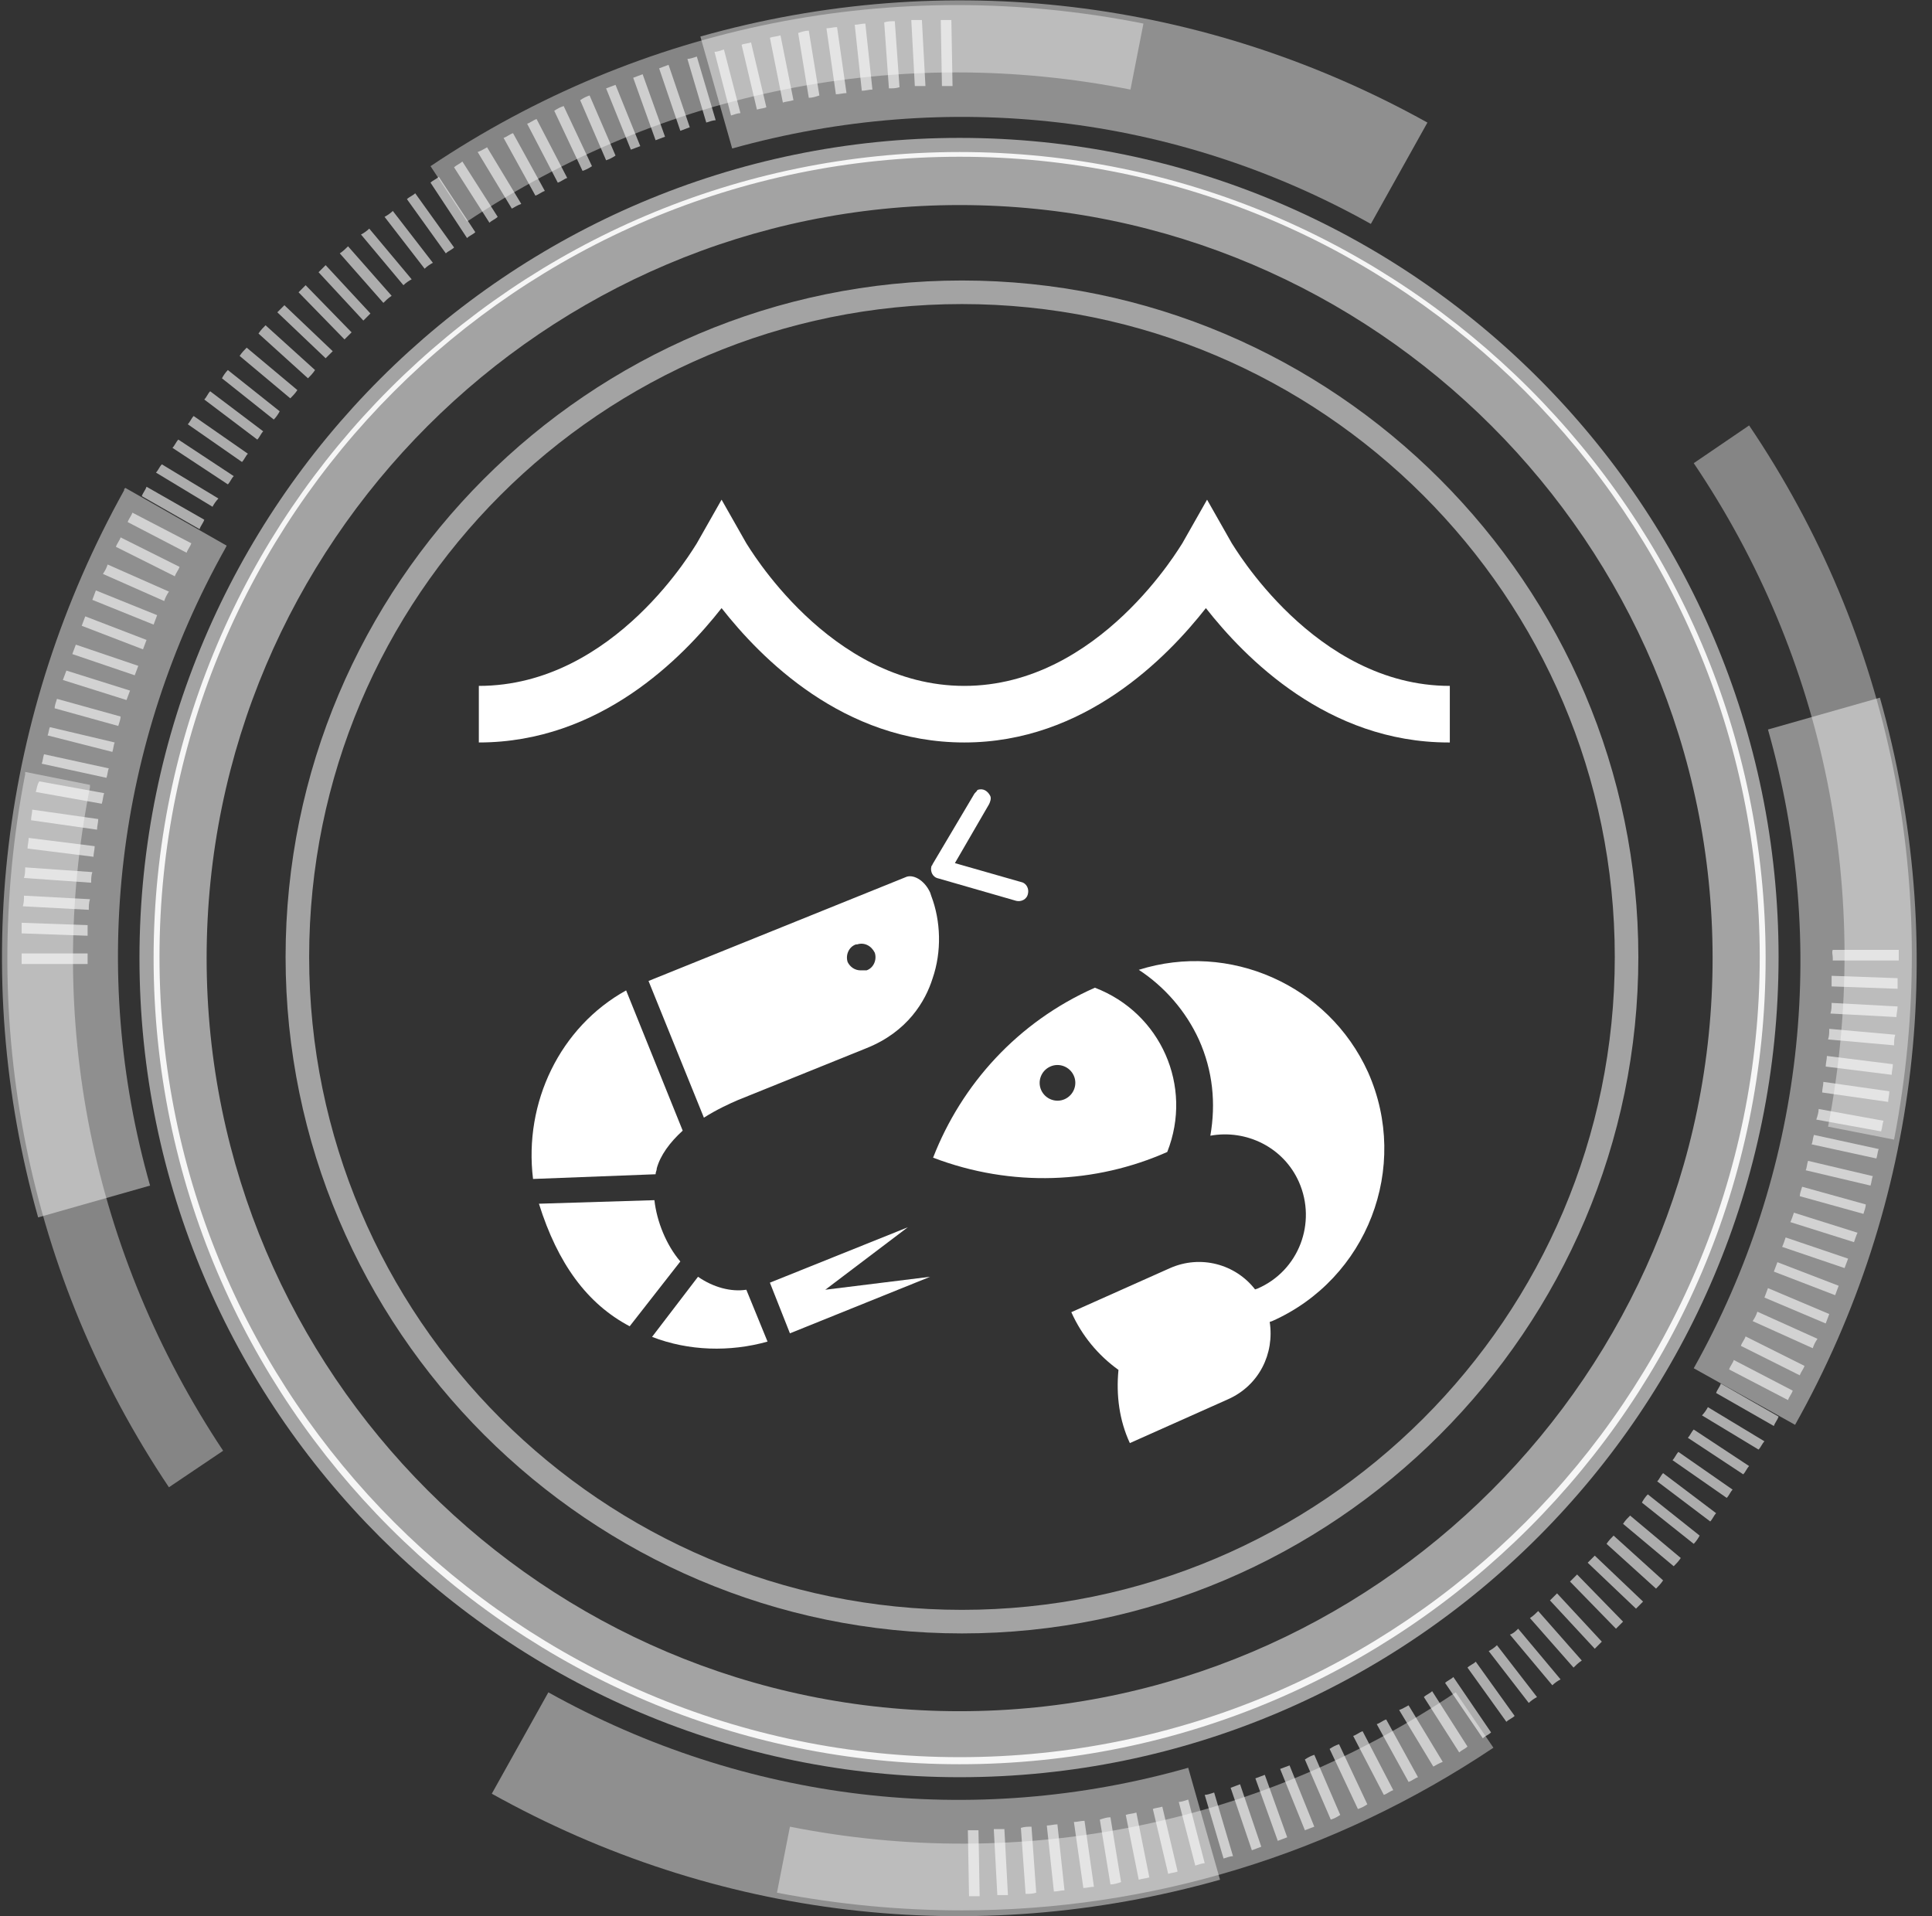 <?xml version="1.0" encoding="UTF-8"?>
<svg xmlns="http://www.w3.org/2000/svg" width="121" height="120" viewBox="0 0 121 120" fill="none">
  <rect x="0" y="0" width="121" height="120" fill="#333333" stroke="none"/>
  <g clip-path="url(#clip0_39_4785)">
    <g opacity="0.55">
      <path d="M60.1 111.292C31.761 111.292 8.735 88.266 8.735 60C8.735 31.734 31.834 8.635 60.1 8.635C88.366 8.635 111.391 31.66 111.391 59.926C111.391 88.192 88.439 111.292 60.1 111.292ZM60.1 12.841C34.122 12.841 12.941 34.022 12.941 60C12.941 85.978 34.122 107.159 60.1 107.159C86.078 107.159 107.259 85.978 107.259 60C107.259 34.022 86.078 12.841 60.1 12.841Z" fill="white"></path>
    </g>
    <g opacity="0.9">
      <path d="M60.1 110.48C32.277 110.48 9.62 87.823 9.62 60C9.62 32.177 32.277 9.52 60.1 9.52C87.923 9.52 110.58 32.177 110.58 60C110.58 87.823 87.923 110.48 60.1 110.48ZM60.1 9.816C32.425 9.816 9.989 32.325 9.989 59.926C9.989 87.528 32.498 110.037 60.1 110.037C87.775 110.037 110.211 87.528 110.211 59.926C110.211 32.325 87.775 9.816 60.1 9.816Z" fill="white"></path>
    </g>
    <g opacity="0.4">
      <path d="M118.624 71.365L114.491 70.553C117.296 56.015 114.344 41.255 106.078 29.004L109.546 26.642C118.476 39.852 121.65 55.719 118.624 71.365Z" fill="white"></path>
      <path d="M29.251 13.874L26.963 10.406C40.174 1.55 56.041 -1.624 71.613 1.476L70.801 5.609C56.262 2.731 41.576 5.683 29.251 13.874Z" fill="white"></path>
      <path d="M60.248 119.631C56.41 119.631 52.498 119.262 48.661 118.524L49.473 114.391C64.011 117.269 78.845 114.244 91.17 105.978L93.532 109.446C83.495 116.162 71.982 119.631 60.248 119.631Z" fill="white"></path>
      <path d="M10.58 93.136C1.724 79.926 -1.45 64.059 1.576 48.487V48.34L5.635 49.151V49.299C2.757 63.764 5.783 78.524 13.975 90.849L10.58 93.136Z" fill="white"></path>
    </g>
    <g opacity="0.45">
      <path d="M106.078 85.683C112.941 73.432 114.565 59.188 110.727 45.683L117.738 43.69C122.093 59.114 120.247 75.277 112.425 89.225L106.078 85.683Z" fill="white"></path>
      <path d="M45.856 9.299L43.864 2.288C59.288 -2.066 75.451 -0.074 89.399 7.675L85.856 14.022C73.606 7.159 59.362 5.535 45.856 9.299Z" fill="white"></path>
      <path d="M30.801 112.325L34.343 105.978C46.668 112.841 60.912 114.539 74.417 110.701L76.41 117.712C60.986 122.066 44.823 120.148 30.801 112.325Z" fill="white"></path>
      <path d="M2.388 76.236C-1.966 60.812 0.026 44.65 7.775 30.701V30.627L7.849 30.553L14.196 34.17L14.122 34.317C7.259 46.568 5.561 60.738 9.399 74.243L2.388 76.236Z" fill="white"></path>
    </g>
    <g opacity="0.6">
      <path d="M114.786 60C114.786 60.074 114.786 60.074 114.786 60.148H118.919C118.919 60.074 118.919 60.074 118.919 60C118.919 59.852 118.919 59.631 118.919 59.483H114.786C114.712 59.631 114.786 59.779 114.786 60Z" fill="white"></path>
      <path d="M5.487 60C5.487 59.926 5.487 59.779 5.487 59.705H1.355C1.355 59.779 1.355 59.926 1.355 60C1.355 60.148 1.355 60.221 1.355 60.369H5.487C5.487 60.221 5.487 60.074 5.487 60Z" fill="white"></path>
      <path d="M114.712 61.107C114.712 61.328 114.712 61.55 114.712 61.771L118.845 61.919C118.845 61.697 118.845 61.476 118.845 61.255L114.712 61.107Z" fill="white"></path>
      <path d="M5.487 58.598C5.487 58.376 5.487 58.155 5.487 57.934L1.355 57.786C1.355 58.007 1.355 58.229 1.355 58.45L5.487 58.598Z" fill="white"></path>
      <path d="M5.561 56.974C5.561 56.753 5.561 56.531 5.635 56.31L1.502 56.089C1.502 56.31 1.502 56.531 1.428 56.753L5.561 56.974Z" fill="white"></path>
      <path d="M114.712 62.804C114.712 63.026 114.712 63.247 114.639 63.469L118.772 63.69C118.772 63.469 118.845 63.247 118.845 63.026L114.712 62.804Z" fill="white"></path>
      <path d="M114.565 64.428C114.565 64.649 114.565 64.871 114.491 65.092L118.624 65.461C118.624 65.24 118.624 65.018 118.698 64.797L114.565 64.428Z" fill="white"></path>
      <path d="M5.709 55.277C5.709 55.055 5.709 54.834 5.783 54.612L1.576 54.317C1.576 54.539 1.576 54.76 1.502 54.981L5.709 55.277Z" fill="white"></path>
      <path d="M5.856 53.653C5.856 53.432 5.93 53.21 5.93 52.989L1.797 52.472C1.797 52.694 1.724 52.915 1.724 53.136L5.856 53.653Z" fill="white"></path>
      <path d="M114.417 66.126C114.417 66.347 114.344 66.568 114.344 66.79L118.476 67.306C118.476 67.085 118.55 66.864 118.55 66.642L114.417 66.126Z" fill="white"></path>
      <path d="M114.196 67.749C114.196 67.971 114.122 68.192 114.122 68.413L118.255 69.004C118.255 68.782 118.329 68.561 118.329 68.34L114.196 67.749Z" fill="white"></path>
      <path d="M6.078 51.956C6.078 51.734 6.152 51.513 6.152 51.291L2.019 50.701C2.019 50.922 1.945 51.144 1.945 51.365L6.078 51.956Z" fill="white"></path>
      <path d="M113.901 69.447C113.901 69.668 113.827 69.889 113.753 70.111L117.812 70.849C117.886 70.627 117.886 70.406 117.96 70.184L113.901 69.447Z" fill="white"></path>
      <path d="M6.373 50.332C6.447 50.111 6.447 49.889 6.521 49.668L2.462 48.93C2.314 49.151 2.314 49.373 2.24 49.594L6.373 50.332Z" fill="white"></path>
      <path d="M113.605 71.07C113.532 71.291 113.532 71.513 113.458 71.66L117.517 72.546C117.591 72.325 117.591 72.103 117.665 71.956L113.605 71.07Z" fill="white"></path>
      <path d="M6.668 48.709C6.742 48.487 6.742 48.266 6.816 48.118L2.757 47.233C2.683 47.454 2.683 47.675 2.609 47.823L6.668 48.709Z" fill="white"></path>
      <path d="M113.236 72.694C113.163 72.915 113.163 73.136 113.089 73.284L117.148 74.243C117.222 74.022 117.222 73.801 117.296 73.653L113.236 72.694Z" fill="white"></path>
      <path d="M7.037 47.085C7.111 46.864 7.111 46.642 7.185 46.495L3.126 45.535C3.052 45.683 3.052 45.904 2.978 46.052L7.037 47.085Z" fill="white"></path>
      <path d="M7.406 45.461C7.48 45.24 7.554 45.018 7.554 44.871L3.569 43.764C3.495 43.985 3.421 44.207 3.421 44.354L7.406 45.461Z" fill="white"></path>
      <path d="M112.867 74.317C112.794 74.539 112.72 74.76 112.72 74.908L116.705 76.015C116.779 75.793 116.853 75.572 116.853 75.424L112.867 74.317Z" fill="white"></path>
      <path d="M7.923 43.838C7.997 43.616 8.07 43.469 8.144 43.247L4.159 41.993C4.085 42.214 4.011 42.362 3.938 42.583L7.923 43.838Z" fill="white"></path>
      <path d="M112.351 75.941C112.277 76.162 112.203 76.384 112.129 76.531L116.115 77.786C116.188 77.565 116.262 77.343 116.336 77.196L112.351 75.941Z" fill="white"></path>
      <path d="M111.834 77.491C111.76 77.712 111.687 77.934 111.613 78.081L115.524 79.41C115.598 79.188 115.672 79.041 115.746 78.819L111.834 77.491Z" fill="white"></path>
      <path d="M8.439 42.288C8.513 42.066 8.587 41.919 8.661 41.697L4.749 40.369C4.676 40.59 4.602 40.738 4.528 40.959L8.439 42.288Z" fill="white"></path>
      <path d="M111.318 79.041C111.244 79.262 111.17 79.41 111.096 79.631L114.934 81.107C115.008 80.886 115.081 80.738 115.155 80.517L111.318 79.041Z" fill="white"></path>
      <path d="M8.956 40.664C9.03 40.443 9.104 40.295 9.177 40.074L5.34 38.598C5.266 38.819 5.192 38.967 5.118 39.188L8.956 40.664Z" fill="white"></path>
      <path d="M110.727 80.664C110.653 80.886 110.58 81.033 110.506 81.255L114.343 82.878C114.417 82.657 114.491 82.509 114.565 82.288L110.727 80.664Z" fill="white"></path>
      <path d="M9.62 39.114C9.694 38.893 9.768 38.745 9.842 38.524L6.004 36.974C5.93 37.196 5.856 37.343 5.783 37.565L9.62 39.114Z" fill="white"></path>
      <path d="M10.284 37.638C10.358 37.417 10.432 37.269 10.58 37.048L6.742 35.351C6.668 35.572 6.594 35.72 6.447 35.941L10.284 37.638Z" fill="white"></path>
      <path d="M110.063 82.14C109.989 82.362 109.915 82.509 109.768 82.731L113.532 84.428C113.605 84.207 113.679 84.059 113.827 83.838L110.063 82.14Z" fill="white"></path>
      <path d="M109.325 83.69C109.251 83.911 109.104 84.059 109.03 84.28L112.72 86.126C112.794 85.904 112.941 85.757 113.015 85.535L109.325 83.69Z" fill="white"></path>
      <path d="M10.949 36.089C11.022 35.867 11.17 35.72 11.244 35.498L7.554 33.653C7.48 33.874 7.332 34.022 7.259 34.243L10.949 36.089Z" fill="white"></path>
      <path d="M11.687 34.612C11.761 34.391 11.908 34.243 11.982 34.022L8.292 32.103C8.218 32.325 8.07 32.472 7.997 32.694L11.687 34.612Z" fill="white"></path>
      <path d="M108.587 85.166C108.513 85.387 108.366 85.535 108.292 85.756L111.982 87.675C112.056 87.454 112.203 87.306 112.277 87.085L108.587 85.166Z" fill="white"></path>
      <path d="M107.775 86.642C107.701 86.864 107.554 87.011 107.48 87.233L111.096 89.299C111.17 89.078 111.318 88.93 111.391 88.709L107.775 86.642Z" fill="white"></path>
      <path d="M12.498 33.136C12.572 32.915 12.72 32.767 12.794 32.546L9.177 30.48C9.104 30.701 8.956 30.849 8.882 31.07L12.498 33.136Z" fill="white"></path>
      <path d="M106.963 88.118C106.89 88.266 106.742 88.487 106.594 88.635L110.137 90.775C110.284 90.627 110.358 90.406 110.506 90.258L106.963 88.118Z" fill="white"></path>
      <path d="M13.31 31.734C13.384 31.587 13.532 31.365 13.679 31.218L10.137 29.078C9.989 29.225 9.915 29.447 9.768 29.594L13.31 31.734Z" fill="white"></path>
      <path d="M14.27 30.332C14.417 30.184 14.491 29.963 14.639 29.816L11.17 27.528C11.022 27.675 10.949 27.897 10.801 28.044L14.27 30.332Z" fill="white"></path>
      <path d="M106.078 89.52C105.93 89.668 105.856 89.889 105.709 90.037L109.177 92.325C109.325 92.177 109.399 91.956 109.546 91.808L106.078 89.52Z" fill="white"></path>
      <path d="M15.155 28.93C15.303 28.782 15.377 28.561 15.524 28.413L12.129 26.052C11.982 26.199 11.908 26.421 11.76 26.568L15.155 28.93Z" fill="white"></path>
      <path d="M105.118 90.922C104.971 91.07 104.897 91.291 104.749 91.439L108.144 93.801C108.292 93.653 108.366 93.432 108.513 93.284L105.118 90.922Z" fill="white"></path>
      <path d="M104.159 92.251C104.011 92.398 103.938 92.62 103.79 92.767L107.111 95.277C107.259 95.129 107.332 94.908 107.48 94.76L104.159 92.251Z" fill="white"></path>
      <path d="M16.115 27.528C16.262 27.38 16.336 27.159 16.484 27.011L13.163 24.502C13.015 24.649 12.941 24.871 12.794 25.018L16.115 27.528Z" fill="white"></path>
      <path d="M17.148 26.273C17.296 26.125 17.443 25.904 17.517 25.756L14.27 23.173C14.122 23.321 13.975 23.542 13.901 23.69L17.148 26.273Z" fill="white"></path>
      <path d="M103.2 93.579C103.052 93.727 102.904 93.948 102.831 94.096L106.078 96.679C106.225 96.531 106.373 96.31 106.447 96.162L103.2 93.579Z" fill="white"></path>
      <path d="M102.093 94.908C101.945 95.055 101.797 95.203 101.65 95.424L104.823 98.081C104.971 97.934 105.118 97.786 105.266 97.565L102.093 94.908Z" fill="white"></path>
      <path d="M18.181 24.945C18.329 24.797 18.476 24.649 18.624 24.428L15.45 21.771C15.303 21.919 15.155 22.066 15.008 22.288L18.181 24.945Z" fill="white"></path>
      <path d="M19.288 23.69C19.436 23.542 19.583 23.395 19.731 23.173L16.631 20.369C16.484 20.517 16.336 20.664 16.189 20.886L19.288 23.69Z" fill="white"></path>
      <path d="M101.059 96.162C100.912 96.31 100.764 96.458 100.617 96.679L103.716 99.483C103.864 99.336 104.011 99.188 104.159 98.967L101.059 96.162Z" fill="white"></path>
      <path d="M20.395 22.435C20.543 22.288 20.69 22.14 20.838 21.993L17.812 19.114C17.665 19.262 17.517 19.41 17.369 19.557L20.395 22.435Z" fill="white"></path>
      <path d="M99.879 97.417C99.731 97.565 99.583 97.712 99.436 97.86L102.462 100.738C102.609 100.59 102.757 100.443 102.904 100.295L99.879 97.417Z" fill="white"></path>
      <path d="M21.576 21.255C21.724 21.107 21.871 20.959 22.019 20.812L19.141 17.86C18.993 18.007 18.845 18.155 18.698 18.303L21.576 21.255Z" fill="white"></path>
      <path d="M98.772 98.598C98.624 98.745 98.476 98.893 98.329 99.041L101.207 101.993C101.355 101.845 101.502 101.697 101.65 101.55L98.772 98.598Z" fill="white"></path>
      <path d="M97.517 99.779C97.369 99.926 97.222 100.074 97.074 100.221L99.879 103.247C100.026 103.1 100.174 102.952 100.321 102.804L97.517 99.779Z" fill="white"></path>
      <path d="M22.757 20.074C22.904 19.926 23.052 19.779 23.2 19.631L20.395 16.605C20.247 16.753 20.1 16.9 19.952 17.048L22.757 20.074Z" fill="white"></path>
      <path d="M24.011 18.967C24.159 18.819 24.307 18.672 24.528 18.524L21.797 15.424C21.65 15.572 21.502 15.72 21.281 15.867L24.011 18.967Z" fill="white"></path>
      <path d="M96.336 100.886C96.189 101.033 96.041 101.181 95.82 101.328L98.55 104.428C98.698 104.28 98.845 104.133 99.067 103.985L96.336 100.886Z" fill="white"></path>
      <path d="M25.266 17.86C25.414 17.712 25.635 17.565 25.783 17.491L23.126 14.317C22.978 14.465 22.757 14.613 22.609 14.686L25.266 17.86Z" fill="white"></path>
      <path d="M95.082 101.993C94.934 102.14 94.786 102.288 94.565 102.362L97.222 105.535C97.369 105.387 97.591 105.24 97.738 105.166L95.082 101.993Z" fill="white"></path>
      <path d="M93.753 103.026C93.606 103.173 93.384 103.321 93.237 103.395L95.746 106.642C95.893 106.494 96.115 106.347 96.262 106.273L93.753 103.026Z" fill="white"></path>
      <path d="M26.594 16.827C26.742 16.679 26.963 16.531 27.111 16.458L24.602 13.21C24.454 13.358 24.233 13.505 24.085 13.579L26.594 16.827Z" fill="white"></path>
      <path d="M92.425 104.059C92.277 104.207 92.056 104.28 91.908 104.428L94.344 107.823C94.491 107.675 94.713 107.601 94.86 107.454L92.425 104.059Z" fill="white"></path>
      <path d="M27.923 15.867C28.07 15.72 28.292 15.646 28.439 15.498L26.004 12.103C25.856 12.251 25.635 12.325 25.487 12.472L27.923 15.867Z" fill="white"></path>
      <path d="M91.022 105.018C90.875 105.166 90.653 105.24 90.506 105.387L92.868 108.856C93.015 108.708 93.237 108.635 93.384 108.487L91.022 105.018Z" fill="white"></path>
      <path d="M29.251 14.908C29.399 14.76 29.62 14.686 29.768 14.539L27.48 11.07C27.332 11.218 27.111 11.291 26.963 11.439L29.251 14.908Z" fill="white"></path>
      <path d="M89.694 105.904C89.546 106.052 89.325 106.125 89.177 106.273L91.391 109.742C91.539 109.594 91.76 109.52 91.908 109.373L89.694 105.904Z" fill="white"></path>
      <path d="M30.654 13.948C30.801 13.801 31.023 13.727 31.17 13.579L28.956 10.111C28.808 10.258 28.587 10.332 28.439 10.48L30.654 13.948Z" fill="white"></path>
      <path d="M32.056 13.063C32.203 12.989 32.425 12.841 32.646 12.768L30.506 9.225C30.358 9.299 30.137 9.446 29.916 9.52L32.056 13.063Z" fill="white"></path>
      <path d="M88.218 106.79C88.07 106.863 87.849 107.011 87.628 107.085L89.768 110.627C89.915 110.553 90.137 110.406 90.358 110.332L88.218 106.79Z" fill="white"></path>
      <path d="M86.816 107.675C86.594 107.749 86.447 107.897 86.225 107.97L88.218 111.587C88.439 111.513 88.587 111.365 88.808 111.292L86.816 107.675Z" fill="white"></path>
      <path d="M33.532 12.251C33.753 12.177 33.901 12.03 34.122 11.956L32.13 8.339C31.908 8.413 31.761 8.561 31.539 8.635L33.532 12.251Z" fill="white"></path>
      <path d="M34.934 11.439C35.155 11.365 35.303 11.218 35.524 11.144L33.605 7.454C33.384 7.528 33.236 7.675 33.015 7.749L34.934 11.439Z" fill="white"></path>
      <path d="M85.34 108.413C85.118 108.487 84.971 108.635 84.749 108.708L86.668 112.399C86.89 112.325 87.037 112.177 87.259 112.103L85.34 108.413Z" fill="white"></path>
      <path d="M83.864 109.225C83.642 109.299 83.495 109.373 83.273 109.52L85.045 113.284C85.266 113.21 85.414 113.137 85.635 112.989L83.864 109.225Z" fill="white"></path>
      <path d="M36.484 10.701C36.705 10.627 36.853 10.553 37.074 10.406L35.303 6.642C35.081 6.716 34.934 6.79 34.712 6.937L36.484 10.701Z" fill="white"></path>
      <path d="M82.314 109.889C82.093 109.963 81.945 110.037 81.724 110.184L83.347 113.948C83.569 113.875 83.716 113.801 83.938 113.653L82.314 109.889Z" fill="white"></path>
      <path d="M37.96 10.037C38.181 9.963 38.329 9.889 38.55 9.742L36.926 5.978C36.705 6.052 36.557 6.125 36.336 6.273L37.96 10.037Z" fill="white"></path>
      <path d="M80.764 110.554C80.543 110.627 80.395 110.701 80.174 110.775L81.724 114.613C81.945 114.539 82.093 114.465 82.314 114.391L80.764 110.554Z" fill="white"></path>
      <path d="M39.51 9.373C39.731 9.299 39.879 9.225 40.1 9.151L38.55 5.314C38.329 5.387 38.181 5.461 37.96 5.535L39.51 9.373Z" fill="white"></path>
      <path d="M41.059 8.782C41.281 8.708 41.428 8.635 41.65 8.561L40.248 4.649C40.026 4.723 39.879 4.797 39.657 4.871L41.059 8.782Z" fill="white"></path>
      <path d="M79.214 111.144C78.993 111.218 78.845 111.292 78.624 111.365L80.026 115.277C80.248 115.203 80.395 115.129 80.617 115.055L79.214 111.144Z" fill="white"></path>
      <path d="M42.609 8.192C42.831 8.118 42.978 8.044 43.2 7.97L41.871 4.059C41.65 4.133 41.502 4.207 41.281 4.28L42.609 8.192Z" fill="white"></path>
      <path d="M77.665 111.734C77.443 111.808 77.296 111.882 77.074 111.956L78.403 115.867C78.624 115.793 78.772 115.72 78.993 115.646L77.665 111.734Z" fill="white"></path>
      <path d="M76.041 112.251C75.82 112.325 75.598 112.399 75.451 112.399L76.631 116.384C76.853 116.31 77.074 116.236 77.222 116.236L76.041 112.251Z" fill="white"></path>
      <path d="M44.233 7.675C44.454 7.601 44.676 7.528 44.823 7.528L43.642 3.542C43.421 3.616 43.2 3.69 43.052 3.69L44.233 7.675Z" fill="white"></path>
      <path d="M45.783 7.232C46.004 7.159 46.225 7.085 46.373 7.085L45.34 3.1C45.118 3.173 44.897 3.247 44.749 3.247L45.783 7.232Z" fill="white"></path>
      <path d="M74.417 112.694C74.196 112.768 73.975 112.841 73.827 112.841L74.86 116.827C75.082 116.753 75.303 116.679 75.451 116.679L74.417 112.694Z" fill="white"></path>
      <path d="M47.406 6.863C47.628 6.79 47.849 6.79 47.997 6.716L47.037 2.657C46.816 2.731 46.594 2.731 46.447 2.804L47.406 6.863Z" fill="white"></path>
      <path d="M72.794 113.137C72.572 113.21 72.351 113.21 72.203 113.284L73.163 117.343C73.384 117.269 73.606 117.269 73.753 117.196L72.794 113.137Z" fill="white"></path>
      <path d="M49.03 6.421C49.251 6.347 49.473 6.347 49.694 6.273L48.882 2.214C48.661 2.288 48.439 2.288 48.218 2.362L49.03 6.421Z" fill="white"></path>
      <path d="M71.17 113.506C70.949 113.579 70.727 113.579 70.506 113.653L71.318 117.712C71.539 117.638 71.76 117.638 71.982 117.565L71.17 113.506Z" fill="white"></path>
      <path d="M50.654 6.125C50.875 6.125 51.096 6.052 51.318 5.978L50.654 1.919C50.432 1.919 50.211 1.993 49.989 2.066L50.654 6.125Z" fill="white"></path>
      <path d="M69.546 113.801C69.325 113.801 69.104 113.875 68.882 113.948L69.546 118.007C69.768 118.007 69.989 117.934 70.211 117.86L69.546 113.801Z" fill="white"></path>
      <path d="M52.351 5.904C52.572 5.904 52.794 5.83 53.015 5.83L52.425 1.697C52.203 1.697 51.982 1.771 51.76 1.771L52.351 5.904Z" fill="white"></path>
      <path d="M67.923 114.022C67.701 114.022 67.48 114.096 67.259 114.096L67.849 118.229C68.07 118.229 68.292 118.155 68.513 118.155L67.923 114.022Z" fill="white"></path>
      <path d="M66.225 114.244C66.004 114.244 65.783 114.317 65.561 114.317L66.004 118.45C66.225 118.45 66.447 118.376 66.668 118.376L66.225 114.244Z" fill="white"></path>
      <path d="M53.974 5.683C54.196 5.683 54.417 5.609 54.639 5.609L54.196 1.476C53.974 1.476 53.753 1.55 53.532 1.55L53.974 5.683Z" fill="white"></path>
      <path d="M64.602 114.391C64.38 114.391 64.159 114.391 63.938 114.465L64.233 118.598C64.454 118.598 64.676 118.598 64.897 118.524L64.602 114.391Z" fill="white"></path>
      <path d="M55.672 5.535C55.893 5.535 56.115 5.535 56.336 5.461L56.041 1.328C55.819 1.328 55.598 1.328 55.377 1.402L55.672 5.535Z" fill="white"></path>
      <path d="M57.295 5.387C57.517 5.387 57.738 5.387 57.96 5.387L57.738 1.255C57.517 1.255 57.295 1.255 57.074 1.255L57.295 5.387Z" fill="white"></path>
      <path d="M62.904 114.539C62.683 114.539 62.462 114.539 62.24 114.539L62.462 118.672C62.683 118.672 62.904 118.672 63.126 118.672L62.904 114.539Z" fill="white"></path>
      <path d="M58.993 5.387C59.214 5.387 59.436 5.387 59.657 5.387L59.583 1.255C59.362 1.255 59.141 1.255 58.919 1.255L58.993 5.387Z" fill="white"></path>
      <path d="M61.281 114.613C61.059 114.613 60.838 114.613 60.617 114.613L60.69 118.745C60.912 118.745 61.133 118.745 61.355 118.745L61.281 114.613Z" fill="white"></path>
    </g>
    <g opacity="0.55">
      <path d="M60.248 17.565C36.853 17.565 17.886 36.605 17.886 59.926C17.886 83.247 36.926 102.288 60.248 102.288C83.569 102.288 102.609 83.247 102.609 59.926C102.609 36.605 83.569 17.565 60.248 17.565ZM60.248 100.812C37.738 100.812 19.362 82.509 19.362 59.926C19.362 37.343 37.664 19.041 60.248 19.041C82.757 19.041 101.133 37.343 101.133 59.926C101.133 82.509 82.757 100.812 60.248 100.812Z" fill="white"></path>
    </g>
    <path d="M68.572 61.852C63.735 63.991 60.221 67.912 58.439 72.495C63.378 74.379 68.623 74.125 73.104 72.139C74.734 68.014 72.697 63.431 68.572 61.852ZM66.688 68.829C66.128 69.083 65.466 68.829 65.211 68.269C64.957 67.709 65.211 67.046 65.772 66.792C66.332 66.537 66.994 66.792 67.248 67.352C67.503 67.912 67.248 68.574 66.688 68.829Z" fill="white"></path>
    <path d="M71.322 60.732C72.952 61.801 74.276 63.329 75.09 65.111C75.956 67.046 76.16 69.083 75.803 71.12C78.044 70.713 80.386 71.833 81.354 74.023C82.474 76.569 81.354 79.573 78.757 80.694L78.604 80.745C77.382 79.166 75.192 78.555 73.257 79.421L67.096 82.171C67.757 83.647 68.776 84.869 70.049 85.786C69.896 87.365 70.1 88.943 70.762 90.369L76.924 87.619C78.859 86.754 79.826 84.767 79.521 82.781L79.673 82.731C85.631 80.083 88.33 73.106 85.682 67.148C83.187 61.649 76.975 58.95 71.322 60.732Z" fill="white"></path>
    <path d="M40.617 61.43L44.085 69.991C44.897 69.474 45.709 69.105 46.225 68.884L54.27 65.637C56.853 64.604 57.96 62.685 58.403 61.283C58.993 59.585 58.919 57.666 58.329 56.117L58.255 55.895C57.886 55.083 57.148 54.714 56.705 54.936L40.617 61.43ZM53.901 60.766C53.532 60.766 53.236 60.545 53.089 60.249C52.941 59.806 53.163 59.29 53.605 59.142H53.679C54.122 58.995 54.565 59.216 54.786 59.659C54.934 60.102 54.712 60.618 54.27 60.766C54.122 60.766 53.974 60.766 53.901 60.766Z" fill="white"></path>
    <path d="M39.214 62.021C35.081 64.308 32.794 69.032 33.384 73.829L41.059 73.534C41.059 73.386 41.133 73.312 41.133 73.164C41.355 72.353 41.945 71.541 42.757 70.803L39.214 62.021Z" fill="white"></path>
    <path d="M33.753 75.379C34.934 79.142 36.779 81.651 39.436 83.054L42.609 78.995C41.724 77.962 41.133 76.485 40.986 75.157L33.753 75.379Z" fill="white"></path>
    <path d="M40.838 83.718C43.126 84.604 45.709 84.677 48.07 84.013L46.742 80.766C45.783 80.914 44.676 80.618 43.716 79.954L40.838 83.718Z" fill="white"></path>
    <path d="M48.218 80.323L49.473 83.496L58.255 79.954L51.687 80.766L56.853 76.855L48.218 80.323Z" fill="white"></path>
    <path fill-rule="evenodd" clip-rule="evenodd" d="M60.986 49.77L58.403 54.124C58.403 54.198 58.329 54.198 58.329 54.271C58.255 54.567 58.403 54.936 58.772 55.009L63.642 56.412C63.938 56.486 64.307 56.338 64.38 55.969C64.454 55.674 64.307 55.305 63.938 55.231L59.805 54.05L61.945 50.36C62.019 50.212 62.093 49.991 62.019 49.843C61.871 49.548 61.576 49.327 61.207 49.474C61.207 49.548 61.059 49.622 60.986 49.77Z" fill="white"></path>
    <path d="M90.727 46.495C83.126 46.495 77.96 41.181 75.524 38.081C73.089 41.181 67.923 46.495 60.395 46.495C52.794 46.495 47.628 41.181 45.192 38.081C42.757 41.181 37.591 46.495 29.989 46.495V42.952C38.55 42.952 43.569 34.096 43.642 34.022L45.192 31.291L46.742 34.022C46.816 34.096 51.908 42.952 60.395 42.952C68.882 42.952 73.975 34.096 74.048 34.022L75.598 31.291L77.148 34.022C77.222 34.096 82.314 42.952 90.801 42.952V46.495H90.727Z" fill="white"></path>
  </g>
  <defs>
    <clipPath id="clip0_39_4785">
      <rect width="120" height="120" fill="white" transform="translate(0.1)"></rect>
    </clipPath>
  </defs>
</svg>
